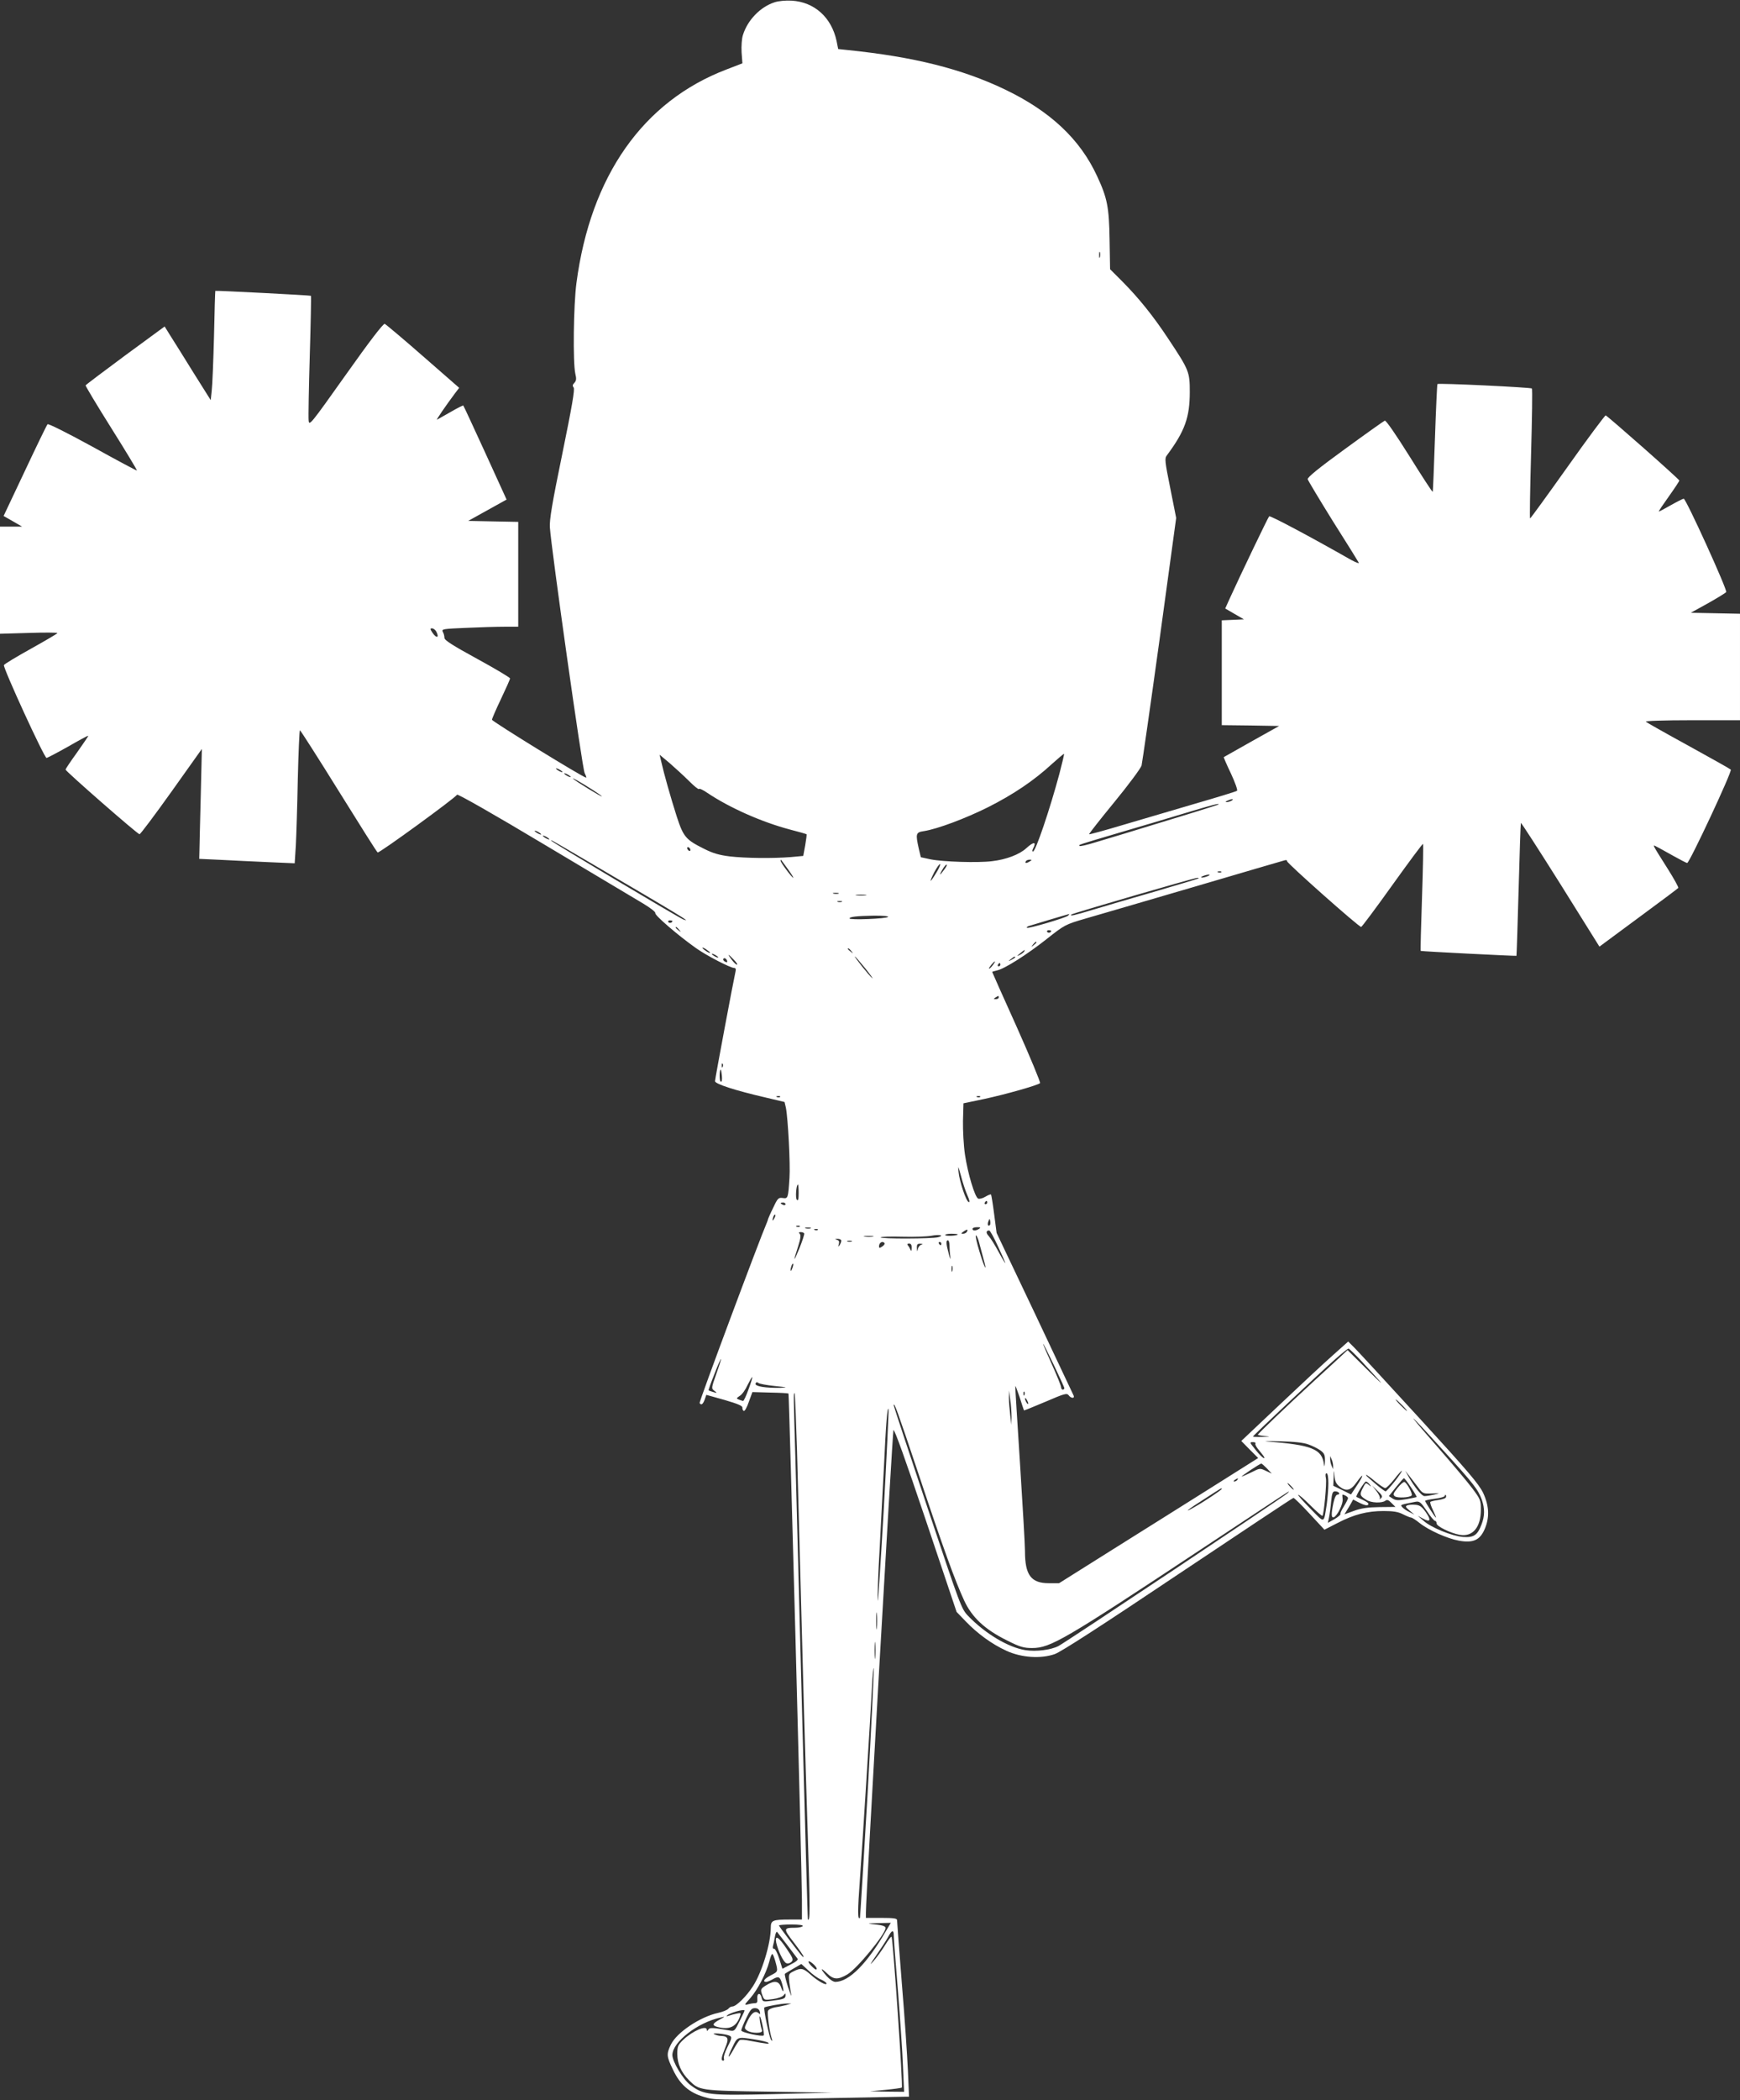 <?xml version="1.0" standalone="no"?>
<!DOCTYPE svg PUBLIC "-//W3C//DTD SVG 20010904//EN"
 "http://www.w3.org/TR/2001/REC-SVG-20010904/DTD/svg10.dtd">
<svg version="1.0" xmlns="http://www.w3.org/2000/svg"
 width="1061pt" height="1280pt" viewBox="0 0 1061 1280"
 preserveAspectRatio="xMidYMid meet">
<rect x="0" y="0" width="1061" height="1280" fill="#333333" stroke="none"/>
<g transform="translate(0,1280) scale(0.1,-0.1)"
fill="#ffffff" stroke="none">
<path d="M4723 12786 c-87 -28 -165 -109 -193 -200 -7 -22 -10 -67 -8 -105 l5
-67 -96 -37 c-510 -194 -830 -650 -916 -1302 -18 -135 -22 -485 -7 -552 8 -33
6 -44 -6 -57 -11 -11 -12 -18 -4 -28 8 -10 -10 -115 -69 -403 -63 -306 -79
-403 -76 -450 9 -132 198 -1472 212 -1497 8 -16 12 -28 9 -28 -17 0 -574 343
-574 353 0 7 25 64 55 127 30 63 55 119 55 125 0 5 -90 59 -200 119 -152 83
-200 114 -200 128 0 11 -4 27 -10 37 -8 17 1 18 142 24 83 4 189 7 235 7 l83
0 0 320 0 319 -152 3 -153 3 117 65 117 65 -130 285 c-72 157 -132 287 -134
288 -2 2 -36 -15 -77 -39 -40 -23 -77 -44 -83 -47 -9 -5 53 85 112 164 l23 30
-221 193 c-121 106 -226 194 -233 197 -9 3 -94 -108 -237 -310 -218 -307 -224
-314 -227 -278 -2 20 1 199 7 396 6 198 9 361 7 363 -3 3 -579 33 -583 30 -1
-1 -5 -126 -8 -277 -4 -151 -10 -301 -14 -332 l-6 -57 -105 167 c-57 92 -120
193 -140 224 l-36 58 -240 -176 c-131 -97 -240 -179 -242 -183 -1 -4 69 -121
157 -261 88 -140 158 -256 156 -258 -1 -2 -123 63 -269 144 -157 86 -271 143
-276 138 -5 -5 -67 -133 -138 -284 l-130 -275 56 -32 57 -33 -67 0 -68 0 0
-326 0 -327 175 5 c96 3 175 3 175 -1 0 -3 -73 -46 -161 -95 -88 -49 -163 -94
-165 -100 -6 -17 246 -566 260 -566 6 1 65 32 131 69 66 38 121 68 123 66 2
-1 -29 -46 -67 -100 -39 -54 -71 -101 -71 -106 0 -10 439 -394 451 -394 5 0
93 117 195 260 l185 260 -7 -295 c-4 -162 -8 -313 -8 -335 l-1 -40 130 -6 c72
-4 203 -10 291 -14 l161 -7 7 109 c3 59 9 242 12 406 4 163 10 297 13 296 3 0
110 -167 236 -370 127 -204 233 -373 238 -375 9 -6 477 335 484 352 2 7 222
-118 531 -303 290 -173 562 -335 605 -361 43 -26 76 -51 73 -58 -5 -12 139
-136 248 -213 63 -45 210 -121 233 -121 9 0 12 -8 8 -22 -13 -57 -125 -654
-125 -668 0 -17 124 -57 310 -100 l114 -27 8 -34 c13 -64 28 -346 22 -430 -8
-124 -9 -126 -42 -121 -25 3 -30 -1 -57 -59 -17 -34 -30 -65 -31 -68 0 -3 -4
-13 -7 -21 -48 -111 -415 -1095 -411 -1102 10 -15 20 -8 31 21 l10 29 111 -31
c82 -24 110 -36 109 -47 -1 -8 3 -17 8 -20 6 -3 20 22 31 55 l22 60 108 -3
c59 -1 110 -4 112 -6 4 -5 82 -2919 82 -3088 l0 -118 -72 0 c-108 0 -118 -5
-118 -51 0 -94 -54 -272 -109 -356 -39 -61 -102 -123 -125 -123 -8 0 -19 -6
-25 -14 -7 -8 -35 -19 -62 -25 -110 -24 -252 -119 -288 -193 -28 -59 -27 -71
13 -154 43 -90 97 -138 188 -165 65 -20 76 -20 630 -10 310 6 576 11 592 11
l29 0 -7 163 c-4 89 -20 328 -37 530 -16 203 -29 375 -29 383 0 11 -19 14 -95
14 l-95 0 0 33 c-1 74 162 2923 168 2940 5 11 76 -189 196 -545 l189 -563 56
-58 c71 -74 160 -139 248 -179 91 -42 210 -50 295 -20 39 14 282 171 752 486
383 256 699 466 703 466 5 0 49 -43 99 -97 l90 -97 80 41 c100 52 181 73 281
73 59 0 89 -5 118 -20 22 -11 44 -20 50 -20 5 0 29 -15 51 -33 57 -45 169 -95
241 -108 85 -15 126 3 155 68 32 72 29 143 -8 223 -26 54 -91 131 -388 455
-197 215 -375 408 -396 429 l-39 39 -93 -83 c-51 -45 -198 -182 -326 -303
l-233 -220 51 -52 52 -52 -284 -179 c-155 -98 -429 -269 -607 -381 l-323 -203
-63 0 c-108 0 -145 50 -145 195 0 39 -14 277 -30 530 -16 253 -30 467 -29 475
0 8 11 -21 26 -65 14 -44 26 -81 27 -82 1 -1 60 23 131 53 114 49 130 54 141
40 13 -19 38 -22 31 -3 -3 6 -110 233 -237 502 l-233 490 -15 115 c-8 63 -17
117 -19 119 -2 3 -17 -3 -34 -13 -16 -10 -36 -15 -44 -12 -20 7 -64 154 -81
269 -8 54 -13 146 -12 205 l3 107 129 27 c126 27 324 83 338 96 4 4 -60 158
-142 342 -83 183 -150 335 -150 336 0 1 13 5 30 9 46 10 180 95 302 191 110
87 114 89 237 125 70 20 367 107 661 193 294 87 543 159 553 162 10 3 16 1 15
-5 -3 -10 437 -401 452 -401 4 0 90 115 190 255 101 141 185 254 187 251 3 -2
0 -149 -6 -327 -6 -177 -10 -324 -8 -325 2 -3 581 -32 584 -30 1 1 7 182 13
401 6 220 12 404 14 409 1 4 109 -163 241 -373 l238 -381 31 23 c17 13 124 92
238 176 114 84 209 155 212 159 2 4 -27 57 -65 117 -98 155 -95 149 -67 134
13 -6 58 -32 100 -55 43 -24 81 -44 86 -44 14 0 276 560 266 569 -5 5 -121 70
-259 146 -137 75 -254 141 -259 146 -6 5 108 9 282 9 l292 0 0 325 0 324 -150
3 -150 3 105 58 c57 32 107 63 111 68 8 13 -245 569 -259 569 -6 0 -41 -18
-80 -40 -38 -22 -71 -39 -72 -38 -2 2 26 43 61 92 35 49 64 93 64 97 0 8 -434
391 -449 397 -4 1 -109 -139 -232 -313 -123 -173 -226 -315 -229 -315 -3 0 0
177 6 392 6 216 9 396 5 400 -7 7 -569 34 -576 27 -2 -3 -9 -151 -15 -329 -6
-178 -12 -326 -14 -328 -2 -2 -66 96 -142 218 -86 137 -143 219 -150 216 -7
-3 -117 -81 -243 -173 -157 -114 -230 -173 -227 -184 2 -8 71 -123 153 -255
83 -131 154 -245 158 -253 5 -8 -16 0 -46 16 -253 144 -494 272 -500 266 -7
-7 -175 -357 -240 -500 l-28 -62 57 -33 57 -33 -67 -3 -68 -3 0 -319 0 -320
175 -2 175 -3 -168 -94 c-92 -52 -168 -95 -170 -96 -1 -1 18 -46 44 -100 25
-54 42 -101 37 -105 -4 -4 -118 -39 -253 -78 -135 -40 -335 -99 -445 -131
-110 -33 -202 -58 -204 -56 -2 2 67 90 154 196 87 106 161 206 166 223 4 17
54 364 110 770 l101 739 -36 181 c-33 164 -35 182 -21 200 110 148 140 232
140 387 0 122 -4 133 -131 324 -91 138 -180 248 -278 347 l-77 77 -3 178 c-3
200 -14 256 -76 389 -104 226 -287 397 -563 529 -261 125 -556 199 -959 240
l-57 6 -10 50 c-31 143 -135 237 -274 245 -36 2 -80 -2 -104 -10z m1984 -1553
c-3 -10 -5 -4 -5 12 0 17 2 24 5 18 2 -7 2 -21 0 -30z m-4047 -2282 c21 -40 1
-44 -24 -6 -14 21 -14 25 -2 25 9 0 20 -9 26 -19z m3800 -867 c-58 -216 -145
-474 -161 -474 -6 0 -5 8 1 19 22 42 3 42 -42 1 -41 -38 -122 -69 -208 -79
-87 -11 -300 -4 -375 11 l-60 13 -12 50 c-21 93 -19 102 30 109 83 13 254 77
392 146 153 77 281 163 390 264 39 35 71 62 73 61 2 -2 -11 -56 -28 -121z
m-2258 -45 c31 -31 58 -53 60 -48 2 5 26 -6 53 -25 135 -90 328 -176 501 -222
54 -14 100 -27 102 -29 2 -1 -2 -32 -8 -67 l-12 -65 -75 -7 c-112 -9 -277 -7
-373 4 -64 8 -103 19 -156 46 -113 56 -127 73 -168 199 -37 116 -78 261 -94
333 l-10 42 62 -52 c33 -29 87 -78 118 -109z m-772 55 c0 -2 -9 0 -20 6 -11 6
-20 13 -20 16 0 2 9 0 20 -6 11 -6 20 -13 20 -16z m50 -30 c0 -2 -9 0 -20 6
-11 6 -20 13 -20 16 0 2 9 0 20 -6 11 -6 20 -13 20 -16z m138 -81 c28 -18 52
-35 52 -37 0 -6 -161 93 -175 107 -11 11 40 -17 123 -70z m3892 -63 c-8 -5
-22 -9 -30 -9 -10 0 -8 3 5 9 27 12 43 12 25 0z m-81 -24 c-3 -3 -272 -86
-569 -176 -52 -16 -135 -41 -183 -55 -49 -15 -91 -25 -94 -21 -7 7 -20 3 247
82 124 36 304 90 400 119 159 48 211 62 199 51z m-4129 -182 c0 -2 -9 0 -20 6
-11 6 -20 13 -20 16 0 2 9 0 20 -6 11 -6 20 -13 20 -16z m50 -30 c0 -2 -9 0
-20 6 -11 6 -20 13 -20 16 0 2 9 0 20 -6 11 -6 20 -13 20 -16z m195 -111 c629
-369 676 -398 621 -377 -26 10 -788 464 -801 477 -13 13 -16 15 180 -100z
m665 46 c0 -6 -4 -7 -10 -4 -5 3 -10 11 -10 16 0 6 5 7 10 4 6 -3 10 -11 10
-16z m594 -116 c21 -29 36 -53 33 -53 -8 0 -77 93 -77 103 0 6 1 8 3 6 2 -2
20 -28 41 -56z m1476 47 c-20 -13 -33 -13 -25 0 3 6 14 10 23 10 15 0 15 -2 2
-10z m-571 -70 c-40 -66 -46 -64 -12 4 16 29 31 51 35 49 4 -2 -6 -26 -23 -53z
m49 20 c-12 -16 -23 -30 -25 -30 -2 0 4 14 14 30 9 17 21 30 25 30 5 0 -1 -13
-14 -30z m1689 -16 c-3 -3 -12 -4 -19 -1 -8 3 -5 6 6 6 11 1 17 -2 13 -5z
m-82 -24 c-11 -5 -27 -9 -35 -9 -9 0 -8 4 5 9 11 5 27 9 35 9 9 0 8 -4 -5 -9z
m-56 -14 c-2 -2 -123 -38 -269 -81 -146 -42 -316 -92 -379 -111 -112 -34 -140
-40 -128 -28 7 7 745 222 766 223 8 1 12 -1 10 -3z m-2196 -93 c-7 -2 -21 -2
-30 0 -10 3 -4 5 12 5 17 0 24 -2 18 -5z m165 -10 c-16 -2 -40 -2 -55 0 -16 2
-3 4 27 4 30 0 43 -2 28 -4z m-145 -40 c-7 -2 -19 -2 -25 0 -7 3 -2 5 12 5 14
0 19 -2 13 -5z m1380 -84 c-13 -13 -244 -81 -251 -74 -3 2 1 7 9 10 12 4 235
71 249 74 2 1 -1 -4 -7 -10z m-1098 -8 c-11 -11 -235 -20 -235 -9 0 10 44 15
150 17 58 0 90 -3 85 -8z m-1315 -25 c0 -11 -19 -15 -25 -6 -3 5 1 10 9 10 9
0 16 -2 16 -4z m41 -53 c13 -16 12 -17 -3 -4 -10 7 -18 15 -18 17 0 8 8 3 21
-13z m2269 -7 c0 -11 -19 -15 -25 -6 -3 5 1 10 9 10 9 0 16 -2 16 -4z m-90
-70 c0 -2 -8 -10 -17 -17 -16 -13 -17 -12 -4 4 13 16 21 21 21 13z m-1990 -63
c0 -7 -39 17 -46 28 -3 6 5 3 20 -6 14 -10 26 -19 26 -22z m861 10 c13 -16 12
-17 -3 -4 -10 7 -18 15 -18 17 0 8 8 3 21 -13z m1054 -3 c-3 -5 -16 -15 -28
-21 -19 -9 -19 -8 3 10 28 23 34 26 25 11z m-1865 -36 c0 -2 -9 0 -20 6 -11 6
-20 13 -20 16 0 2 9 0 20 -6 11 -6 20 -13 20 -16z m95 -14 c16 -16 24 -30 19
-30 -6 0 -20 14 -32 30 -13 17 -21 30 -19 30 2 0 16 -13 32 -30z m801 -52 c32
-40 51 -67 43 -60 -19 14 -112 132 -106 132 3 0 31 -33 63 -72z m914 67 c0 -2
-10 -9 -22 -15 -22 -11 -22 -10 -4 4 21 17 26 19 26 11z m-1757 -19 c4 -10 1
-13 -9 -9 -7 3 -14 9 -14 14 0 14 17 10 23 -5z m1620 -30 c-10 -13 -20 -22
-22 -20 -4 4 29 44 36 44 2 0 -4 -11 -14 -24z m47 4 c0 -5 -5 -10 -11 -10 -5
0 -7 5 -4 10 3 6 8 10 11 10 2 0 4 -4 4 -10z m-10 -200 c0 -5 -8 -10 -17 -10
-15 0 -16 2 -3 10 19 12 20 12 20 0z m-1683 -422 c-3 -8 -6 -5 -6 6 -1 11 2
17 5 13 3 -3 4 -12 1 -19z m-5 -57 c2 -24 -1 -37 -7 -34 -9 3 -9 73 0 73 2 0
5 -17 7 -39z m355 -127 c-3 -3 -12 -4 -19 -1 -8 3 -5 6 6 6 11 1 17 -2 13 -5z
m1220 0 c-3 -3 -12 -4 -19 -1 -8 3 -5 6 6 6 11 1 17 -2 13 -5z m-78 -600 c13
-29 16 -44 8 -41 -16 5 -56 124 -62 184 -4 42 -3 39 15 -25 10 -40 28 -93 39
-118z m-1029 14 c0 -38 -3 -49 -11 -41 -10 10 -4 93 7 93 2 0 4 -23 4 -52z
m1150 -58 c0 -5 -5 -10 -11 -10 -5 0 -7 5 -4 10 3 6 8 10 11 10 2 0 4 -4 4
-10z m-1230 -10 c0 -5 -7 -7 -15 -4 -8 4 -15 8 -15 10 0 2 7 4 15 4 8 0 15 -4
15 -10z m-69 -87 c-12 -20 -14 -14 -5 12 4 9 9 14 11 11 3 -2 0 -13 -6 -23z
m1315 -40 c-11 -11 -17 4 -9 23 7 18 8 18 11 1 2 -10 1 -21 -2 -24z m-1159 -9
c-3 -3 -12 -4 -19 -1 -8 3 -5 6 6 6 11 1 17 -2 13 -5z m66 -11 c-7 -2 -21 -2
-30 0 -10 3 -4 5 12 5 17 0 24 -2 18 -5z m1027 -3 c-20 -13 -40 -13 -40 0 0 6
12 10 28 10 21 0 24 -2 12 -10z m-983 -6 c-3 -3 -12 -4 -19 -1 -8 3 -5 6 6 6
11 1 17 -2 13 -5z m908 -13 c-3 -6 -14 -11 -23 -11 -13 0 -13 2 4 14 21 15 30
14 19 -3z m190 -87 c25 -53 45 -99 45 -103 0 -3 -19 28 -41 69 -22 41 -49 84
-60 96 -18 19 -17 34 3 34 5 0 29 -43 53 -96z m-1181 78 c2 -4 -11 -45 -30
-92 -37 -90 -39 -84 -6 17 14 44 16 65 9 72 -8 8 -6 11 5 11 9 0 19 -3 22 -8z
m816 -23 c-35 -10 -350 -11 -350 -1 0 4 60 6 133 4 72 -2 152 1 177 6 49 9 81
2 40 -9z m120 17 c0 -8 -71 -12 -76 -4 -3 4 13 8 35 8 23 0 41 -2 41 -4z
m-517 -13 c-13 -2 -35 -2 -50 0 -16 2 -5 4 22 4 28 0 40 -2 28 -4z m647 -35
c6 -24 18 -67 26 -97 27 -95 8 -64 -23 39 -17 55 -27 100 -22 100 4 0 13 -19
19 -42z m-840 10 c0 -7 -5 -20 -11 -28 -8 -12 -9 -10 -4 7 4 15 1 23 -12 26
-14 4 -13 5 5 6 12 0 22 -5 22 -11z m63 -5 c-7 -2 -19 -2 -25 0 -7 3 -2 5 12
5 14 0 19 -2 13 -5z m597 -27 c0 -18 2 -49 5 -67 2 -20 -1 -14 -9 16 -17 62
-19 85 -6 85 6 0 10 -15 10 -34z m-396 16 c2 -4 -4 -13 -15 -20 -15 -10 -19
-10 -19 1 0 24 23 36 34 19z m346 -2 c0 -5 -2 -10 -4 -10 -3 0 -8 5 -11 10 -3
6 -1 10 4 10 6 0 11 -4 11 -10z m-181 -27 c0 -16 -3 -22 -6 -13 -3 8 -10 21
-16 28 -7 8 -5 12 7 12 11 0 16 -8 15 -27z m59 20 c-9 -2 -19 -14 -21 -26 -4
-18 -5 -17 -6 6 -1 22 3 27 22 26 15 -1 17 -3 5 -6z m-787 -144 c-5 -13 -10
-19 -10 -12 -1 15 10 45 15 40 3 -2 0 -15 -5 -28z m976 -16 c-3 -10 -5 -4 -5
12 0 17 2 24 5 18 2 -7 2 -21 0 -30z m683 -714 c0 -5 -4 -9 -10 -9 -5 0 -10 7
-10 15 0 9 -25 70 -55 137 -30 66 -55 124 -54 127 0 9 129 -260 129 -270z
m1808 169 c149 -161 161 -177 43 -60 l-124 123 -31 -29 c-17 -16 -96 -89 -176
-162 -162 -149 -340 -319 -340 -325 0 -2 19 -6 43 -8 36 -3 34 -4 -15 -5 -32
-1 -58 0 -58 2 0 5 405 386 500 470 41 36 78 66 83 66 4 0 38 -33 75 -72z
m-3930 -82 c-31 -87 -31 -89 -12 -103 18 -14 18 -15 -6 -8 -14 4 -27 9 -29 11
-2 1 14 46 35 98 20 53 39 95 41 93 1 -2 -12 -43 -29 -91z m196 -95 c-14 -39
-29 -71 -33 -70 -3 0 -14 4 -25 8 -17 7 -17 8 5 23 14 8 35 38 48 67 14 28 26
49 28 47 2 -2 -8 -35 -23 -75z m161 21 c76 -8 82 -9 35 -11 -91 -2 -159 9
-153 26 4 9 9 10 17 4 7 -6 52 -14 101 -19z m1443 -187 l-1 -50 -7 60 c-4 33
-8 80 -8 105 l1 45 7 -55 c5 -30 8 -77 8 -105z m79 133 c-3 -8 -6 -5 -6 6 -1
11 2 17 5 13 3 -3 4 -12 1 -19z m-1387 -339 c5 -189 14 -526 20 -749 17 -651
29 -1082 46 -1608 14 -437 14 -518 0 -501 -1 2 -17 567 -35 1254 -18 688 -36
1390 -41 1560 -11 362 -12 400 -5 393 3 -2 9 -159 15 -349z m1410 286 c0 -5
-5 -3 -10 5 -5 8 -10 20 -10 25 0 6 5 3 10 -5 5 -8 10 -19 10 -25z m2280 -10
c19 -19 32 -35 29 -35 -3 0 -20 16 -39 35 -19 19 -32 35 -29 35 3 0 20 -16 39
-35z m-2950 -416 c153 -460 224 -655 279 -774 48 -104 127 -177 260 -243 81
-41 103 -47 155 -47 111 0 197 50 1036 606 278 184 512 339 520 343 13 8 13 7
0 -6 -19 -19 -1353 -909 -1396 -931 -47 -24 -136 -35 -201 -25 -104 16 -246
101 -350 209 -41 43 -47 60 -247 658 -113 338 -206 619 -206 624 0 28 22 -32
150 -414z m-211 -218 c-19 -328 -35 -578 -37 -556 -2 22 3 166 12 320 8 154
20 377 26 495 12 260 21 370 28 351 2 -7 -11 -282 -29 -610z m3412 358 c186
-204 212 -238 235 -301 18 -53 18 -98 -2 -150 -25 -66 -48 -81 -114 -76 -67 6
-194 57 -240 99 l-35 30 32 -17 c45 -25 52 -11 17 39 -23 33 -37 43 -63 45
-18 2 -40 0 -49 -3 -14 -6 -12 -11 13 -32 l30 -25 -31 16 c-17 8 -36 21 -43
29 -13 16 -16 14 78 33 27 5 33 0 71 -55 22 -34 45 -61 50 -61 6 0 10 -7 10
-16 0 -17 85 -59 141 -69 79 -14 129 46 129 153 0 58 -3 64 -52 130 -29 39
-127 155 -217 258 -205 234 -186 222 40 -27z m-823 37 c24 -8 57 -25 73 -36
25 -19 29 -27 28 -68 -2 -32 -3 -37 -6 -17 -12 93 -74 118 -348 139 -27 2 9 3
80 1 88 -2 144 -8 173 -19z m-323 5 c-3 -6 8 -25 25 -44 16 -19 30 -38 30 -42
0 -11 -28 14 -61 57 -29 36 -30 38 -9 38 12 0 19 -4 15 -9z m474 -136 l0 -20
-9 20 c-5 11 -9 29 -9 40 l0 20 9 -20 c5 -11 9 -29 9 -40z m-403 -16 l29 -31
-36 17 c-36 17 -37 17 -88 -9 -29 -14 -56 -26 -59 -26 -8 0 110 79 119 79 3 1
18 -13 35 -30z m441 -109 c42 -33 69 -26 105 25 45 63 47 48 3 -18 l-37 -56
-54 27 -54 26 2 51 c1 49 2 50 5 8 3 -31 11 -48 30 -63z m338 31 c-27 -34 -52
-61 -56 -61 -4 0 -29 18 -56 41 -63 54 -68 59 -61 59 3 0 28 -18 54 -40 27
-22 54 -40 61 -40 7 0 32 25 55 54 23 30 44 53 46 51 2 -2 -17 -31 -43 -64z
m141 -35 c29 -40 32 -41 85 -39 53 2 53 2 14 -7 -22 -5 -48 -9 -58 -9 -17 -1
-60 52 -100 122 l-18 32 23 -29 c13 -16 37 -48 54 -70z m-546 22 c0 -35 -5
-92 -10 -128 -19 -119 -10 -117 -99 -26 -44 44 -78 83 -75 85 2 3 36 -26 74
-64 38 -38 71 -67 74 -64 9 9 27 202 21 229 -4 19 -3 30 4 30 7 0 11 -24 11
-62z m-555 22 c-3 -5 -12 -10 -18 -10 -7 0 -6 4 3 10 19 12 23 12 15 0z m1059
-46 c21 -31 36 -57 34 -59 -2 -1 -30 -7 -63 -13 -49 -8 -64 -8 -83 4 l-23 15
43 54 c24 30 46 55 49 55 3 0 23 -25 43 -56z m-253 19 c13 -16 12 -17 -4 -4
-20 16 -19 16 -40 -25 -17 -34 -14 -42 25 -66 29 -19 95 -21 116 -5 10 8 20 4
37 -14 l24 -24 -97 -1 c-71 -1 -113 -7 -156 -23 l-58 -21 14 23 c8 12 20 32
27 45 l12 22 41 -21 c26 -13 44 -17 50 -11 7 7 -3 16 -28 28 -22 10 -41 19
-43 20 -6 5 49 94 58 94 5 0 15 -8 22 -17z m-476 -13 c10 -11 16 -20 13 -20
-3 0 -13 9 -23 20 -10 11 -16 20 -13 20 3 0 13 -9 23 -20z m546 -72 c-9 -8
-11 -9 -7 -1 3 6 -6 26 -21 45 l-26 33 33 -32 c29 -27 32 -35 21 -45z m-971
57 c0 -6 -103 -75 -165 -110 -76 -44 -46 -18 63 51 105 68 102 66 102 59z
m715 -25 c3 -5 0 -10 -9 -10 -9 0 -18 -18 -25 -50 -14 -67 -14 -93 2 -88 21 8
58 81 54 111 -2 15 -2 27 -1 27 12 0 34 -14 34 -21 0 -5 -11 -27 -25 -50 -14
-22 -24 -43 -21 -47 2 -4 -14 -18 -36 -31 l-41 -23 7 33 c4 19 10 62 13 97 5
51 9 62 24 62 10 0 21 -4 24 -10z m651 -28 c-3 -5 -24 -12 -47 -15 -22 -3 -43
-8 -47 -11 -3 -4 4 -27 16 -51 12 -25 20 -45 18 -45 -5 0 -66 95 -66 102 0 3
27 9 60 13 33 4 60 12 60 18 0 6 3 8 6 4 3 -3 3 -10 0 -15z m-3469 -794 c-2
-24 -4 -5 -4 42 0 47 2 66 4 43 2 -24 2 -62 0 -85z m-10 -180 c-2 -24 -4 -5
-4 42 0 47 2 66 4 43 2 -24 2 -62 0 -85z m-47 -838 c-24 -410 -45 -747 -46
-749 -15 -17 -15 38 0 241 18 254 61 939 73 1163 4 77 9 129 11 115 2 -14 -15
-360 -38 -770z m114 -827 c-116 -201 -226 -312 -310 -313 -13 0 -35 15 -53 35
-41 47 -40 57 2 17 40 -39 66 -40 123 -7 60 35 234 247 234 284 0 12 -27 19
-90 24 -25 2 -7 4 38 5 l84 2 -28 -47z m-509 27 c-3 -5 -24 -10 -45 -10 -74 0
-75 -5 -10 -89 33 -43 60 -82 60 -87 0 -10 -13 5 -95 113 -30 39 -55 74 -55
77 0 3 34 6 76 6 47 0 73 -4 69 -10z m-95 -115 c29 -38 57 -75 62 -82 7 -8 -5
-19 -41 -37 l-50 -26 -20 63 c-11 34 -25 61 -31 59 -7 -1 -9 5 -7 15 3 10 8
35 12 57 3 21 10 35 14 30 4 -5 31 -40 61 -79z m650 58 c0 -16 11 -165 25
-332 13 -167 28 -376 31 -463 l7 -158 -104 1 -104 2 94 9 c52 5 97 11 100 14
8 7 -52 883 -62 918 -2 6 -20 -17 -40 -50 -20 -32 -52 -77 -72 -99 -25 -29
-20 -18 17 35 29 42 62 92 73 113 23 44 35 47 35 10z m-722 -158 c17 -63 17
-62 -28 -85 -39 -20 -53 -40 -27 -40 6 1 23 7 37 15 38 22 46 18 59 -26 14
-48 8 -64 -7 -20 -13 37 -41 41 -89 11 -36 -22 -38 -26 -23 -65 10 -26 12 -27
63 -20 29 4 58 14 65 23 11 14 12 14 12 0 0 -20 -12 -24 -83 -33 -55 -7 -56
-7 -63 19 -8 34 -30 28 -26 -8 2 -19 -2 -26 -15 -26 -10 0 -29 -3 -43 -7 -23
-6 -22 -3 16 39 45 52 97 153 115 222 6 25 14 46 18 46 4 0 12 -20 19 -45z
m252 -44 c0 -10 -8 -7 -25 9 -14 13 -25 27 -25 32 0 15 49 -26 50 -41z m-50
-12 c24 -23 58 -48 77 -55 18 -8 33 -19 33 -24 0 -15 -55 16 -99 56 -43 38
-58 41 -103 18 -30 -15 -30 -18 -25 -67 4 -29 9 -63 12 -77 2 -14 -6 9 -20 49
-13 41 -22 77 -19 80 3 3 26 17 52 32 26 15 47 27 48 28 0 1 20 -18 44 -40z
m-135 -210 c-16 -4 -47 -11 -68 -14 -22 -4 -41 -13 -44 -22 -6 -16 10 -131 23
-169 5 -13 4 -16 -3 -9 -11 10 -49 193 -42 199 7 6 104 24 134 24 l30 0 -30
-9z m-162 -40 c4 -16 3 -18 -8 -9 -20 17 -43 1 -66 -47 -21 -44 -22 -46 -4
-59 26 -19 99 -19 92 0 -10 25 -19 86 -14 86 7 0 30 -110 24 -116 -9 -10 -137
18 -137 30 0 6 13 39 30 74 24 51 33 62 53 62 16 0 26 -7 30 -21z m-93 6 c0
-3 -14 -33 -31 -66 -29 -59 -31 -61 -62 -55 -102 18 -119 19 -128 5 -6 -10 -9
-10 -9 -1 0 30 -84 -5 -144 -61 -32 -31 -36 -40 -36 -86 0 -60 24 -113 72
-161 62 -62 65 -63 488 -69 l385 -6 -356 -9 c-399 -9 -428 -6 -511 57 -43 33
-108 141 -108 181 0 79 154 199 295 229 28 7 28 6 -7 -13 -43 -23 -48 -35 -15
-44 72 -19 114 -2 137 58 10 28 10 28 -17 23 -16 -3 -37 -9 -48 -13 -11 -4
-17 -4 -13 0 15 17 108 43 108 31z m-94 -152 c19 -7 18 -16 -12 -74 -14 -28
-23 -57 -20 -65 3 -8 1 -14 -4 -14 -15 0 -12 20 12 78 24 57 19 71 -27 73 -11
0 -29 5 -40 10 -21 10 64 3 91 -8z m157 -24 c40 -6 76 -15 82 -20 9 -9 -5 -8
-112 12 -29 6 -57 8 -62 4 -6 -3 -22 -28 -37 -55 -37 -67 -42 -57 -7 14 30 62
28 62 136 45z"/>
<path d="M8522 3731 c-27 -34 -29 -41 -17 -51 15 -12 90 -9 103 5 8 8 -29 77
-44 82 -6 2 -24 -14 -42 -36z"/>
<path d="M4733 960 c11 -50 44 -120 62 -126 9 -4 23 0 31 8 13 13 10 22 -28
78 -50 75 -74 90 -65 40z"/>
</g>
</svg>
